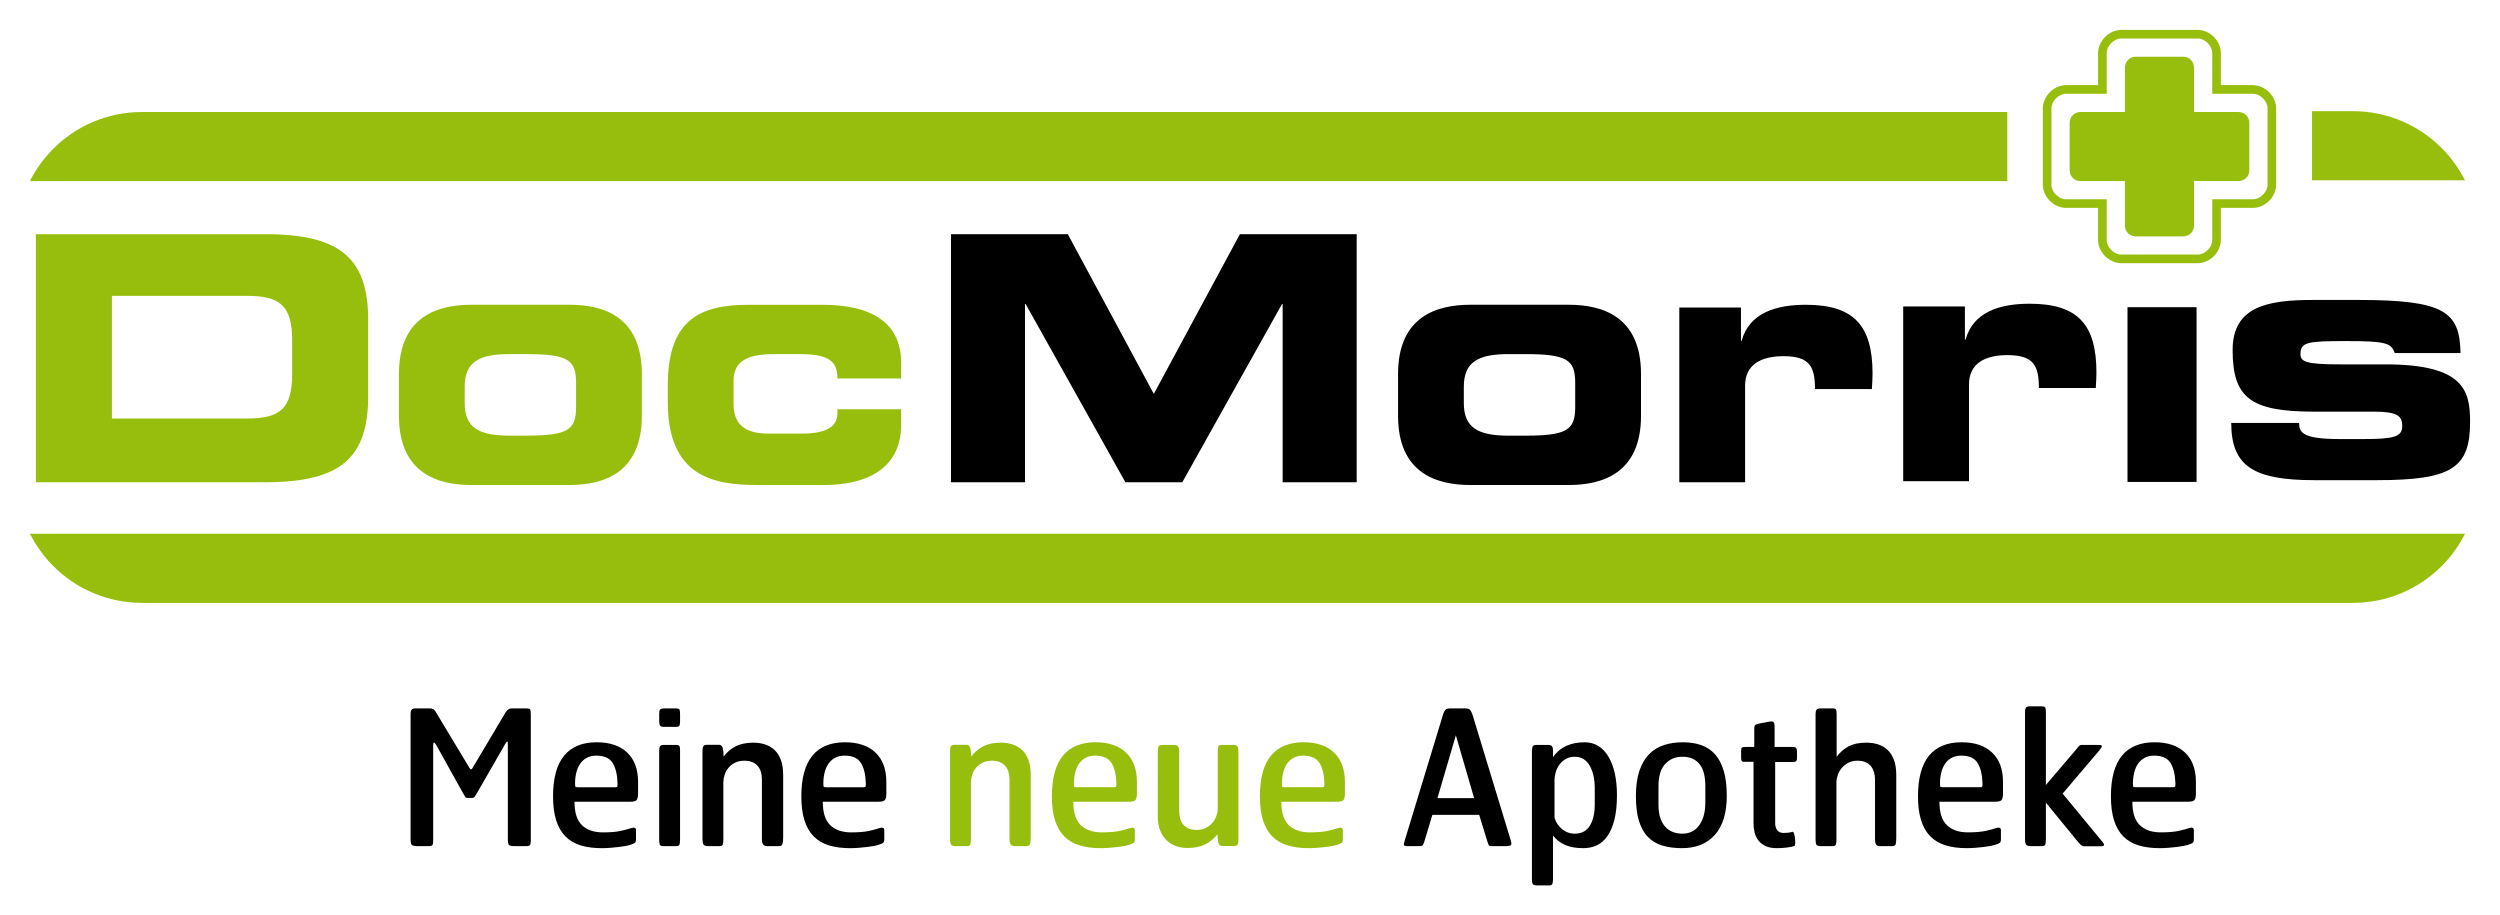 <?xml version="1.0" encoding="UTF-8" standalone="no"?>
<!-- Created with Inkscape (http://www.inkscape.org/) -->
<svg
   xmlns:svg="http://www.w3.org/2000/svg"
   xmlns="http://www.w3.org/2000/svg"
   version="1.0"
   width="167.37"
   height="61.28"
   id="svg2557">
  <defs
     id="defs2559" />
  <g
     transform="translate(-272.602,-506.581)"
     id="layer1">
    <path
       d="M 410.895,520.498 C 410.087,520.477 409.385,519.776 409.363,518.967 L 409.363,513.817 C 409.385,513.006 410.087,512.303 410.895,512.282 L 413.065,512.282 L 413.065,510.115 C 413.087,509.305 413.787,508.603 414.597,508.581 L 419.754,508.581 C 420.563,508.602 421.264,509.307 421.283,510.115 L 421.283,512.282 L 423.455,512.282 C 424.265,512.303 424.964,513.01 424.985,513.817 L 424.985,518.967 C 424.964,519.776 424.265,520.477 423.455,520.498 L 421.283,520.498 L 421.283,522.67 C 421.264,523.478 420.563,524.18 419.754,524.202 L 414.597,524.202 C 413.787,524.18 413.083,523.478 413.062,522.668 L 413.065,520.498 L 410.895,520.498 z M 409.943,518.967 C 409.94,519.181 410.055,519.43 410.245,519.617 C 410.433,519.806 410.683,519.923 410.895,519.921 L 413.643,519.921 L 413.64,522.67 C 413.639,522.882 413.755,523.132 413.947,523.32 C 414.134,523.51 414.383,523.626 414.597,523.622 L 419.754,523.622 C 419.965,523.623 420.215,523.51 420.403,523.32 C 420.592,523.132 420.707,522.882 420.707,522.67 L 420.707,519.921 L 423.455,519.921 C 423.669,519.923 423.918,519.806 424.104,519.617 C 424.293,519.43 424.41,519.182 424.408,518.967 L 424.408,513.817 C 424.41,513.603 424.293,513.353 424.104,513.165 C 423.918,512.975 423.669,512.861 423.455,512.862 L 420.707,512.862 L 420.707,510.115 C 420.707,509.901 420.592,509.651 420.403,509.463 C 420.215,509.273 419.965,509.157 419.754,509.16 L 414.597,509.16 C 414.384,509.157 414.134,509.273 413.947,509.463 C 413.758,509.651 413.639,509.901 413.643,510.115 L 413.643,512.862 L 410.895,512.862 C 410.683,512.861 410.433,512.976 410.245,513.165 C 410.057,513.353 409.94,513.603 409.943,513.817 L 409.943,518.967 z"
       id="path2438"
       style="fill:#97be0d;fill-opacity:1;fill-rule:nonzero;stroke:none" />
    <g
       transform="matrix(1.25,0,0,-1.25,349.848,532.95)"
       id="g2440">
      <path
         d="M 0,0 L -4.606,8.552 L -10.863,8.552 L -10.863,-4.734 L -6.9,-4.734 L -6.9,4.809 L -6.863,4.809 L -1.522,-4.734 L 1.525,-4.734 L 6.864,4.809 L 6.9,4.809 L 6.9,-4.734 L 10.865,-4.734 L 10.865,8.552 L 4.609,8.552 L 0,0 z M 22.22,4.773 L 16.953,4.773 C 15.155,4.773 13.081,4.148 13.081,1.064 L 13.081,-1.174 C 13.081,-4.257 15.155,-4.881 16.953,-4.881 L 22.22,-4.881 C 24.019,-4.881 26.093,-4.257 26.093,-1.174 L 26.093,1.064 C 26.093,4.148 24.019,4.773 22.22,4.773 M 22.569,-0.697 C 22.569,-1.945 22.13,-2.239 19.853,-2.239 L 19.009,-2.239 C 17.393,-2.239 16.603,-1.834 16.603,-0.494 L 16.603,0.386 C 16.603,1.725 17.393,2.13 19.009,2.13 L 19.853,2.13 C 22.13,2.13 22.569,1.836 22.569,0.588 L 22.569,-0.697 z M 38.494,1.083 C 38.494,3.671 37.486,4.772 34.916,4.772 C 33.319,4.772 31.887,4.331 31.483,2.844 L 31.447,2.844 L 31.447,4.624 L 28.144,4.624 L 28.144,-4.734 L 31.668,-4.734 L 31.668,0.44 C 31.668,1.56 32.511,2.019 33.724,2.019 C 35.136,2.019 35.411,1.45 35.411,0.258 L 38.458,0.258 C 38.476,0.588 38.494,0.845 38.494,1.083 M 43.659,0.499 C 43.659,1.618 44.502,2.076 45.713,2.076 C 47.129,2.076 47.402,1.508 47.402,0.315 L 50.45,0.315 C 50.468,0.646 50.485,0.902 50.485,1.139 C 50.485,3.728 49.477,4.828 46.907,4.828 C 45.313,4.828 43.88,4.389 43.475,2.902 L 43.44,2.902 L 43.44,4.683 L 40.135,4.683 L 40.135,-4.677 L 43.659,-4.677 L 43.659,0.499 z M 55.848,4.641 L 52.148,4.641 L 52.148,-4.718 L 55.848,-4.718 L 55.848,4.641 z M 65.965,1.58 L 63.524,1.58 C 61.688,1.58 61.413,1.727 61.413,2.131 C 61.413,2.773 61.799,2.828 63.837,2.828 C 65.946,2.828 66.277,2.737 66.46,2.186 L 69.984,2.186 C 69.947,4.388 69.14,5.03 64.534,5.03 L 62.074,5.03 C 59.651,5.03 57.779,4.682 57.779,2.351 C 57.779,-0.218 58.752,-0.934 62.037,-0.952 L 65.341,-0.952 C 66.588,-0.952 66.863,-1.172 66.863,-1.722 C 66.863,-2.292 66.441,-2.42 64.772,-2.42 L 63.524,-2.42 C 61.524,-2.42 61.34,-2.071 61.34,-1.558 L 57.705,-1.558 C 57.705,-3.87 58.9,-4.622 62.148,-4.622 L 65.486,-4.622 C 69.506,-4.622 70.497,-3.981 70.497,-1.503 C 70.497,0.166 70.184,1.58 65.965,1.58"
         id="path2442"
         style="fill:#000000;fill-opacity:1;fill-rule:nonzero;stroke:none" />
    </g>
    <g
       transform="matrix(1.25,0,0,-1.25,275.002,522.259)"
       id="g2444">
      <path
         d="M 0,0 L 0,-13.286 L 12.295,-13.286 C 16.369,-13.286 17.8,-11.946 17.8,-8.662 L 17.8,-4.625 C 17.8,-1.339 16.369,0 12.295,0 L 0,0 z M 13.727,-5.689 L 13.727,-7.487 C 13.727,-9.378 13.047,-9.873 11.305,-9.873 L 4.074,-9.873 L 4.074,-3.303 L 11.305,-3.303 C 13.047,-3.303 13.727,-3.799 13.727,-5.689"
         id="path2446"
         style="fill:#97be0d;fill-opacity:1;fill-rule:nonzero;stroke:none" />
    </g>
    <g
       transform="matrix(1.25,0,0,-1.25,304.149,526.983)"
       id="g2448">
      <path
         d="M 0,0 C -1.798,0 -3.871,-0.625 -3.871,-3.708 L -3.871,-5.947 C -3.871,-9.029 -1.798,-9.654 0,-9.654 L 5.267,-9.654 C 7.066,-9.654 9.139,-9.029 9.139,-5.947 L 9.139,-3.708 C 9.139,-0.625 7.066,0 5.267,0 L 0,0 z M 5.616,-4.185 L 5.616,-5.47 C 5.616,-6.718 5.175,-7.011 2.9,-7.011 L 2.056,-7.011 C 0.442,-7.011 -0.349,-6.607 -0.349,-5.267 L -0.349,-4.387 C -0.349,-3.048 0.442,-2.643 2.056,-2.643 L 2.9,-2.643 C 5.175,-2.643 5.616,-2.937 5.616,-4.185"
         id="path2450"
         style="fill:#97be0d;fill-opacity:1;fill-rule:nonzero;stroke:none" />
    </g>
    <g
       transform="matrix(1.25,0,0,-1.25,324.42,530.288)"
       id="g2452">
      <path
         d="M 0,0 L 1.358,0 C 2.9,0 3.396,-0.349 3.396,-1.303 L 6.809,-1.303 L 6.809,-0.46 C 6.809,1.689 5.212,2.642 2.606,2.642 L -1.358,2.642 C -3.928,2.642 -5.689,1.872 -5.689,-1.67 L -5.689,-2.569 C -5.689,-6.57 -3.231,-7.01 -0.898,-7.01 L 2.698,-7.01 C 4.717,-7.01 6.809,-6.296 6.809,-3.78 L 6.809,-2.954 L 3.396,-2.954 L 3.396,-3.175 C 3.396,-4.038 2.495,-4.258 1.505,-4.258 L -0.293,-4.258 C -1.395,-4.258 -2.166,-3.89 -2.166,-2.679 L -2.166,-1.432 C -2.166,-0.403 -1.469,0 0,0"
         id="path2454"
         style="fill:#97be0d;fill-opacity:1;fill-rule:nonzero;stroke:none" />
    </g>
    <g
       transform="matrix(1.25,0,0,-1.25,274.606,542.315)"
       id="g2456">
      <path
         d="M 0,0 C 0.317,-0.62 0.725,-1.196 1.22,-1.701 C 2.485,-2.979 4.198,-3.701 5.986,-3.701 L 124.436,-3.701 C 126.221,-3.701 127.937,-2.979 129.2,-1.701 C 129.698,-1.196 130.105,-0.62 130.42,0 L 0,0 z"
         id="path2458"
         style="fill:#97be0d;fill-opacity:1;fill-rule:nonzero;stroke:none" />
    </g>
    <g
       transform="matrix(1.25,0,0,-1.25,436.102,516.527)"
       id="g2460">
      <path
         d="M 0,0 C -1.265,1.281 -2.978,2.001 -4.765,2.001 L -6.972,2.001 L -6.972,-1.699 L 1.22,-1.699 C 0.904,-1.079 0.496,-0.503 0,0"
         id="path2462"
         style="fill:#97be0d;fill-opacity:1;fill-rule:nonzero;stroke:none" />
    </g>
    <path
       d="M 411.88,518.703 L 414.862,518.703 L 414.862,521.686 C 414.862,522.086 415.185,522.407 415.582,522.407 L 418.767,522.407 C 419.169,522.407 419.486,522.084 419.486,521.686 L 419.486,518.703 L 422.469,518.703 C 422.866,518.703 423.19,518.383 423.19,517.983 L 423.19,514.801 C 423.19,514.398 422.866,514.081 422.469,514.081 L 419.486,514.081 L 419.486,511.098 C 419.486,510.699 419.165,510.378 418.767,510.378 L 415.582,510.378 C 415.18,510.378 414.862,510.701 414.862,511.098 L 414.862,514.081 L 411.88,514.079 C 411.481,514.079 411.16,514.402 411.16,514.801 L 411.16,517.983 C 411.16,518.387 411.486,518.703 411.88,518.703"
       id="path2466"
       style="fill:#97be0d;fill-opacity:1;fill-rule:nonzero;stroke:none" />
    <g
       transform="matrix(1.25,0,0,-1.25,406.987,514.081)"
       id="g2468">
      <path
         d="M 0,0 L -99.924,0 C -101.711,0 -103.425,-0.719 -104.688,-2 C -105.184,-2.503 -105.592,-3.079 -105.908,-3.7 L 0,-3.7 L 0,0 z"
         id="path2470"
         style="fill:#97be0d;fill-opacity:1;fill-rule:nonzero;stroke:none" />
    </g>
    <g
       transform="matrix(1.25,0,0,-1.25,373.734,562.81)"
       id="g2472">
      <path
         d="M 0,0 L -2.045,6.719 C -2.085,6.833 -2.129,6.916 -2.176,6.966 C -2.223,7.016 -2.303,7.042 -2.417,7.042 L -3.244,7.042 C -3.358,7.042 -3.44,7.016 -3.49,6.966 C -3.541,6.916 -3.583,6.833 -3.616,6.719 L -5.661,0 C -5.708,-0.154 -5.724,-0.249 -5.707,-0.282 C -5.69,-0.316 -5.651,-0.333 -5.591,-0.333 L -4.866,-0.333 C -4.785,-0.333 -4.731,-0.316 -4.704,-0.282 C -4.678,-0.249 -4.647,-0.178 -4.614,-0.07 L -4.191,1.34 L -1.682,1.34 L -1.249,-0.07 C -1.215,-0.178 -1.19,-0.249 -1.173,-0.282 C -1.157,-0.316 -1.101,-0.333 -1.007,-0.333 L -0.211,-0.333 C -0.117,-0.333 -0.045,-0.317 0.005,-0.287 C 0.056,-0.257 0.054,-0.161 0,0 M -1.954,2.236 L -3.919,2.236 L -2.932,5.601 L -1.954,2.236 z M 5.581,3.561 C 5.503,3.907 5.391,4.204 5.244,4.453 C 5.097,4.701 4.916,4.893 4.701,5.027 C 4.487,5.161 4.239,5.228 3.958,5.228 C 3.596,5.228 3.273,5.164 2.988,5.037 C 2.703,4.909 2.464,4.708 2.27,4.433 L 2.27,4.805 C 2.27,4.913 2.248,4.986 2.204,5.027 C 2.16,5.067 2.101,5.087 2.027,5.087 L 1.406,5.087 C 1.271,5.087 1.193,5.055 1.173,4.992 C 1.152,4.928 1.142,4.839 1.142,4.725 L 1.142,-2.105 C 1.142,-2.233 1.158,-2.32 1.188,-2.367 C 1.219,-2.414 1.295,-2.438 1.417,-2.438 L 2.087,-2.438 C 2.162,-2.438 2.211,-2.413 2.234,-2.362 C 2.258,-2.312 2.27,-2.226 2.27,-2.105 L 2.27,0.232 C 2.451,0.003 2.672,-0.166 2.933,-0.277 C 3.194,-0.388 3.516,-0.443 3.897,-0.443 C 4.159,-0.443 4.398,-0.393 4.616,-0.292 C 4.833,-0.192 5.022,-0.027 5.183,0.201 C 5.344,0.43 5.47,0.724 5.56,1.083 C 5.651,1.442 5.696,1.88 5.696,2.397 C 5.696,2.827 5.657,3.215 5.581,3.561 M 4.507,1.91 C 4.507,1.421 4.418,1.036 4.241,0.755 C 4.064,0.473 3.795,0.333 3.434,0.333 C 3.26,0.333 3.107,0.368 2.973,0.438 C 2.839,0.508 2.727,0.592 2.637,0.689 C 2.547,0.786 2.476,0.886 2.427,0.991 C 2.376,1.094 2.351,1.18 2.351,1.247 L 2.351,3.196 C 2.351,3.324 2.371,3.461 2.412,3.608 C 2.452,3.756 2.515,3.891 2.602,4.015 C 2.689,4.139 2.802,4.243 2.943,4.327 C 3.083,4.411 3.25,4.453 3.444,4.453 C 3.785,4.453 4.047,4.295 4.232,3.98 C 4.415,3.666 4.507,3.257 4.507,2.754 L 4.507,1.91 z M 11.421,3.677 C 11.317,4.04 11.164,4.337 10.962,4.569 C 10.761,4.8 10.514,4.968 10.222,5.072 C 9.93,5.176 9.599,5.228 9.23,5.228 C 8.847,5.228 8.5,5.176 8.192,5.072 C 7.883,4.968 7.619,4.802 7.401,4.574 C 7.183,4.345 7.014,4.048 6.892,3.682 C 6.772,3.316 6.711,2.871 6.711,2.347 C 6.711,1.81 6.766,1.363 6.877,1.007 C 6.988,0.652 7.149,0.366 7.361,0.151 C 7.572,-0.064 7.831,-0.216 8.136,-0.307 C 8.442,-0.398 8.79,-0.443 9.179,-0.443 C 9.931,-0.443 10.519,-0.205 10.942,0.272 C 11.365,0.749 11.577,1.444 11.577,2.357 C 11.577,2.874 11.525,3.314 11.421,3.677 M 10.429,1.995 C 10.429,1.491 10.32,1.088 10.103,0.786 C 9.885,0.484 9.586,0.333 9.204,0.333 C 9.024,0.333 8.857,0.361 8.702,0.418 C 8.549,0.475 8.413,0.566 8.296,0.69 C 8.179,0.814 8.087,0.974 8.02,1.169 C 7.953,1.363 7.92,1.598 7.92,1.874 L 7.92,2.861 C 7.92,3.412 8.04,3.815 8.281,4.07 C 8.522,4.325 8.826,4.453 9.194,4.453 C 9.422,4.453 9.614,4.414 9.771,4.337 C 9.928,4.259 10.055,4.152 10.152,4.014 C 10.25,3.877 10.32,3.714 10.363,3.526 C 10.407,3.338 10.429,3.133 10.429,2.911 L 10.429,1.995 z M 15.338,4.372 L 15.338,4.755 C 15.338,4.822 15.323,4.876 15.293,4.916 C 15.263,4.956 15.201,4.977 15.106,4.977 L 14.139,4.977 L 14.139,6.085 C 14.139,6.185 14.121,6.257 14.084,6.301 C 14.048,6.345 13.977,6.356 13.87,6.336 L 13.331,6.236 C 13.251,6.222 13.184,6.2 13.131,6.17 C 13.078,6.14 13.051,6.078 13.051,5.984 L 13.051,4.977 L 12.568,4.977 C 12.474,4.977 12.413,4.963 12.386,4.936 C 12.359,4.909 12.346,4.856 12.346,4.775 L 12.346,4.392 C 12.346,4.325 12.356,4.273 12.376,4.236 C 12.397,4.199 12.44,4.181 12.508,4.181 L 13.011,4.181 L 13.011,0.877 C 13.011,0.709 13.031,0.546 13.071,0.388 C 13.111,0.23 13.179,0.089 13.276,-0.035 C 13.372,-0.159 13.501,-0.258 13.661,-0.333 C 13.82,-0.406 14.02,-0.443 14.26,-0.443 C 14.448,-0.443 14.633,-0.432 14.814,-0.408 C 14.996,-0.384 15.126,-0.356 15.208,-0.322 C 15.227,-0.316 15.239,-0.27 15.243,-0.186 C 15.246,-0.102 15.243,-0.013 15.232,0.081 C 15.222,0.174 15.206,0.258 15.182,0.333 C 15.159,0.406 15.133,0.44 15.106,0.433 C 15.006,0.406 14.922,0.39 14.854,0.383 C 14.787,0.376 14.704,0.373 14.602,0.373 C 14.469,0.373 14.362,0.42 14.286,0.514 C 14.208,0.608 14.17,0.739 14.17,0.907 L 14.17,4.171 L 15.096,4.171 C 15.204,4.171 15.271,4.187 15.298,4.221 C 15.324,4.255 15.338,4.305 15.338,4.372 M 20.655,0.131 L 20.655,3.475 C 20.655,3.798 20.613,4.07 20.529,4.292 C 20.445,4.513 20.329,4.691 20.182,4.825 C 20.034,4.96 19.864,5.057 19.673,5.118 C 19.481,5.178 19.279,5.208 19.063,5.208 C 18.855,5.208 18.674,5.191 18.519,5.158 C 18.365,5.124 18.224,5.074 18.096,5.007 C 17.969,4.94 17.855,4.86 17.754,4.77 C 17.653,4.679 17.556,4.574 17.462,4.453 L 17.462,6.729 C 17.462,6.864 17.448,6.949 17.421,6.986 C 17.394,7.023 17.344,7.042 17.27,7.042 L 16.575,7.042 C 16.474,7.042 16.409,7.015 16.378,6.961 C 16.348,6.907 16.333,6.83 16.333,6.729 L 16.333,0.02 C 16.333,-0.114 16.348,-0.207 16.378,-0.257 C 16.409,-0.307 16.474,-0.333 16.575,-0.333 L 17.27,-0.333 C 17.344,-0.333 17.393,-0.307 17.417,-0.257 C 17.44,-0.207 17.451,-0.114 17.451,0.02 L 17.451,3.082 C 17.451,3.203 17.475,3.333 17.522,3.47 C 17.569,3.608 17.64,3.734 17.733,3.848 C 17.828,3.962 17.945,4.056 18.086,4.13 C 18.227,4.204 18.389,4.241 18.57,4.241 C 18.744,4.241 18.892,4.214 19.013,4.16 C 19.134,4.107 19.231,4.033 19.305,3.939 C 19.379,3.845 19.433,3.737 19.466,3.616 C 19.5,3.496 19.517,3.368 19.517,3.234 L 19.517,0.03 C 19.517,-0.211 19.591,-0.333 19.738,-0.333 L 20.454,-0.333 C 20.548,-0.333 20.605,-0.297 20.625,-0.227 C 20.645,-0.156 20.655,-0.037 20.655,0.131 M 26.372,2.478 L 26.372,3.103 C 26.372,3.781 26.179,4.305 25.792,4.674 C 25.407,5.043 24.861,5.228 24.155,5.228 C 23.384,5.228 22.8,4.988 22.408,4.508 C 22.015,4.028 21.819,3.301 21.819,2.327 C 21.819,1.83 21.874,1.405 21.985,1.053 C 22.095,0.7 22.26,0.413 22.478,0.191 C 22.697,-0.03 22.968,-0.192 23.294,-0.292 C 23.62,-0.393 24.001,-0.443 24.437,-0.443 C 24.586,-0.443 24.74,-0.436 24.901,-0.423 C 25.063,-0.41 25.213,-0.394 25.354,-0.378 C 25.495,-0.361 25.618,-0.342 25.722,-0.322 C 25.827,-0.302 25.895,-0.285 25.929,-0.272 C 26.063,-0.232 26.152,-0.195 26.196,-0.161 C 26.239,-0.128 26.261,-0.064 26.261,0.03 L 26.261,0.534 C 26.261,0.588 26.238,0.625 26.191,0.645 C 26.143,0.665 26.073,0.658 25.979,0.625 C 25.885,0.591 25.717,0.546 25.476,0.489 C 25.234,0.432 24.904,0.403 24.488,0.403 C 24.011,0.403 23.639,0.531 23.37,0.786 C 23.102,1.041 22.967,1.461 22.967,2.045 L 25.959,2.045 C 26.147,2.045 26.263,2.08 26.307,2.151 C 26.35,2.221 26.372,2.331 26.372,2.478 M 25.259,2.861 C 25.249,2.834 25.217,2.821 25.163,2.821 L 23.128,2.821 C 23.054,2.821 23.014,2.836 23.007,2.866 C 23.001,2.896 22.997,2.948 22.997,3.022 C 22.997,3.223 23.019,3.415 23.063,3.596 C 23.106,3.778 23.174,3.935 23.264,4.07 C 23.355,4.204 23.472,4.312 23.617,4.392 C 23.761,4.473 23.934,4.513 24.136,4.513 C 24.552,4.513 24.842,4.384 25.007,4.125 C 25.171,3.867 25.261,3.496 25.274,3.012 C 25.274,2.938 25.269,2.888 25.259,2.861 M 31.711,-0.121 L 29.566,2.478 L 31.55,4.815 C 31.624,4.909 31.662,4.978 31.666,5.022 C 31.669,5.065 31.611,5.087 31.489,5.087 L 30.593,5.087 C 30.532,5.087 30.478,5.064 30.432,5.017 C 30.385,4.97 30.341,4.916 30.301,4.856 L 28.669,2.941 L 28.669,6.85 C 28.669,6.964 28.659,7.043 28.638,7.087 C 28.618,7.131 28.547,7.152 28.424,7.152 L 27.795,7.152 C 27.693,7.152 27.627,7.127 27.596,7.077 C 27.566,7.026 27.551,6.951 27.551,6.85 L 27.551,0.04 C 27.551,-0.094 27.569,-0.19 27.607,-0.247 C 27.643,-0.304 27.72,-0.333 27.835,-0.333 L 28.465,-0.333 C 28.56,-0.333 28.618,-0.302 28.638,-0.242 C 28.659,-0.181 28.669,-0.084 28.669,0.05 L 28.669,1.995 L 30.351,-0.06 C 30.425,-0.148 30.489,-0.216 30.543,-0.267 C 30.597,-0.317 30.657,-0.342 30.724,-0.342 L 31.6,-0.342 C 31.694,-0.342 31.753,-0.327 31.776,-0.297 C 31.8,-0.267 31.778,-0.208 31.711,-0.121 M 36.704,2.478 L 36.704,3.103 C 36.704,3.781 36.512,4.305 36.125,4.674 C 35.739,5.043 35.193,5.228 34.488,5.228 C 33.716,5.228 33.133,4.988 32.741,4.508 C 32.348,4.028 32.152,3.301 32.152,2.327 C 32.152,1.83 32.207,1.405 32.317,1.053 C 32.428,0.7 32.593,0.413 32.811,0.191 C 33.029,-0.03 33.301,-0.192 33.627,-0.292 C 33.953,-0.393 34.334,-0.443 34.77,-0.443 C 34.918,-0.443 35.073,-0.436 35.234,-0.423 C 35.395,-0.41 35.546,-0.394 35.687,-0.378 C 35.828,-0.361 35.951,-0.342 36.055,-0.322 C 36.159,-0.302 36.228,-0.285 36.261,-0.272 C 36.396,-0.232 36.485,-0.195 36.528,-0.161 C 36.572,-0.128 36.594,-0.064 36.594,0.03 L 36.594,0.534 C 36.594,0.588 36.57,0.625 36.523,0.645 C 36.476,0.665 36.406,0.658 36.312,0.625 C 36.218,0.591 36.05,0.546 35.808,0.489 C 35.567,0.432 35.237,0.403 34.821,0.403 C 34.344,0.403 33.972,0.531 33.703,0.786 C 33.434,1.041 33.3,1.461 33.3,2.045 L 36.292,2.045 C 36.48,2.045 36.596,2.08 36.639,2.151 C 36.683,2.221 36.704,2.331 36.704,2.478 M 35.591,2.861 C 35.582,2.834 35.549,2.821 35.496,2.821 L 33.461,2.821 C 33.387,2.821 33.347,2.836 33.34,2.866 C 33.333,2.896 33.33,2.948 33.33,3.022 C 33.33,3.223 33.352,3.415 33.396,3.596 C 33.439,3.778 33.506,3.935 33.597,4.07 C 33.688,4.204 33.805,4.312 33.949,4.392 C 34.094,4.473 34.267,4.513 34.468,4.513 C 34.884,4.513 35.175,4.384 35.34,4.125 C 35.504,3.867 35.593,3.496 35.607,3.012 C 35.607,2.938 35.601,2.888 35.591,2.861"
         id="path2474"
         style="fill:#000000;fill-opacity:1;fill-rule:nonzero;stroke:none" />
    </g>
    <g
       transform="matrix(1.25,0,0,-1.25,341.607,562.647)"
       id="g2476">
      <path
         d="M 0,0 L 0,3.344 C 0,3.667 -0.042,3.939 -0.126,4.161 C -0.21,4.382 -0.326,4.56 -0.474,4.695 C -0.621,4.829 -0.791,4.926 -0.982,4.987 C -1.174,5.047 -1.377,5.077 -1.592,5.077 C -1.975,5.077 -2.294,5.011 -2.549,4.878 C -2.804,4.745 -3.019,4.562 -3.193,4.33 C -3.193,4.565 -3.212,4.729 -3.249,4.823 C -3.286,4.917 -3.348,4.964 -3.435,4.964 L -4.08,4.964 C -4.181,4.964 -4.246,4.937 -4.276,4.883 C -4.307,4.83 -4.322,4.753 -4.322,4.652 L -4.322,-0.09 C -4.322,-0.225 -4.303,-0.32 -4.266,-0.378 C -4.229,-0.435 -4.154,-0.463 -4.04,-0.463 L -3.405,-0.463 C -3.311,-0.463 -3.254,-0.433 -3.234,-0.373 C -3.214,-0.312 -3.203,-0.214 -3.203,-0.08 L -3.203,2.96 C -3.203,3.08 -3.182,3.21 -3.138,3.348 C -3.094,3.485 -3.027,3.61 -2.937,3.721 C -2.846,3.832 -2.73,3.925 -2.589,3.999 C -2.448,4.073 -2.28,4.11 -2.085,4.11 C -1.911,4.11 -1.763,4.083 -1.642,4.029 C -1.521,3.975 -1.424,3.903 -1.35,3.812 C -1.276,3.721 -1.222,3.616 -1.189,3.494 C -1.155,3.373 -1.138,3.245 -1.138,3.111 L -1.138,-0.1 C -1.138,-0.342 -1.051,-0.463 -0.877,-0.463 L -0.222,-0.463 C -0.128,-0.463 -0.067,-0.428 -0.04,-0.357 C -0.013,-0.287 0,-0.168 0,0 M 5.687,2.347 L 5.687,2.972 C 5.687,3.65 5.494,4.174 5.107,4.543 C 4.721,4.913 4.175,5.098 3.47,5.098 C 2.698,5.098 2.115,4.857 1.723,4.377 C 1.33,3.897 1.133,3.17 1.133,2.196 C 1.133,1.699 1.189,1.274 1.299,0.922 C 1.41,0.569 1.575,0.282 1.793,0.061 C 2.011,-0.161 2.283,-0.322 2.609,-0.423 C 2.935,-0.524 3.316,-0.574 3.752,-0.574 C 3.9,-0.574 4.055,-0.567 4.216,-0.554 C 4.377,-0.54 4.528,-0.525 4.669,-0.509 C 4.81,-0.492 4.933,-0.473 5.037,-0.453 C 5.141,-0.433 5.21,-0.416 5.243,-0.403 C 5.378,-0.363 5.467,-0.326 5.51,-0.292 C 5.554,-0.258 5.576,-0.195 5.576,-0.101 L 5.576,0.403 C 5.576,0.457 5.552,0.494 5.505,0.514 C 5.458,0.534 5.388,0.527 5.294,0.494 C 5.2,0.46 5.032,0.415 4.79,0.358 C 4.548,0.301 4.219,0.272 3.803,0.272 C 3.326,0.272 2.953,0.4 2.685,0.655 C 2.416,0.91 2.282,1.33 2.282,1.914 L 5.273,1.914 C 5.462,1.914 5.578,1.949 5.621,2.02 C 5.665,2.091 5.687,2.2 5.687,2.347 M 4.573,2.73 C 4.563,2.703 4.531,2.69 4.478,2.69 L 2.443,2.69 C 2.369,2.69 2.329,2.705 2.322,2.735 C 2.315,2.765 2.312,2.818 2.312,2.891 C 2.312,3.093 2.334,3.284 2.377,3.465 C 2.421,3.647 2.488,3.805 2.579,3.939 C 2.669,4.073 2.787,4.181 2.931,4.261 C 3.076,4.342 3.249,4.382 3.45,4.382 C 3.867,4.382 4.157,4.253 4.322,3.994 C 4.486,3.736 4.575,3.365 4.589,2.881 C 4.589,2.807 4.584,2.757 4.573,2.73 M 11.126,-0.143 L 11.126,4.584 C 11.126,4.718 11.109,4.814 11.075,4.871 C 11.041,4.928 10.968,4.957 10.853,4.957 L 10.219,4.957 C 10.124,4.957 10.068,4.926 10.047,4.866 C 10.027,4.806 10.017,4.709 10.017,4.574 L 10.017,1.549 C 10.017,1.428 9.994,1.299 9.947,1.162 C 9.9,1.025 9.829,0.9 9.735,0.79 C 9.641,0.679 9.524,0.587 9.383,0.513 C 9.242,0.44 9.077,0.403 8.889,0.403 C 8.714,0.403 8.568,0.43 8.451,0.484 C 8.333,0.537 8.238,0.609 8.164,0.699 C 8.09,0.79 8.036,0.896 8.003,1.016 C 7.969,1.137 7.952,1.264 7.952,1.398 L 7.952,4.595 C 7.952,4.836 7.865,4.957 7.69,4.957 L 7.035,4.957 C 6.941,4.957 6.879,4.93 6.849,4.876 C 6.819,4.822 6.804,4.732 6.804,4.604 L 6.804,1.148 C 6.804,0.833 6.849,0.568 6.94,0.353 C 7.031,0.138 7.151,-0.038 7.302,-0.176 C 7.454,-0.314 7.623,-0.413 7.811,-0.473 C 7.999,-0.534 8.194,-0.564 8.395,-0.564 C 8.751,-0.564 9.054,-0.506 9.302,-0.391 C 9.55,-0.275 9.786,-0.089 10.007,0.169 C 10.007,-0.066 10.026,-0.229 10.063,-0.319 C 10.099,-0.41 10.162,-0.456 10.249,-0.456 L 10.894,-0.456 C 10.994,-0.456 11.058,-0.429 11.085,-0.375 C 11.112,-0.321 11.126,-0.244 11.126,-0.143 M 16.827,2.347 L 16.827,2.972 C 16.827,3.65 16.634,4.174 16.248,4.543 C 15.861,4.913 15.316,5.098 14.611,5.098 C 13.838,5.098 13.256,4.857 12.863,4.377 C 12.47,3.897 12.274,3.17 12.274,2.196 C 12.274,1.699 12.329,1.274 12.44,0.922 C 12.551,0.569 12.715,0.282 12.934,0.061 C 13.151,-0.161 13.424,-0.322 13.75,-0.423 C 14.075,-0.524 14.456,-0.574 14.893,-0.574 C 15.04,-0.574 15.195,-0.567 15.356,-0.554 C 15.518,-0.54 15.669,-0.525 15.81,-0.509 C 15.951,-0.492 16.073,-0.473 16.177,-0.453 C 16.281,-0.433 16.35,-0.416 16.384,-0.403 C 16.518,-0.363 16.607,-0.326 16.651,-0.292 C 16.694,-0.258 16.717,-0.195 16.717,-0.101 L 16.717,0.403 C 16.717,0.457 16.692,0.494 16.646,0.514 C 16.599,0.534 16.528,0.527 16.434,0.494 C 16.34,0.46 16.172,0.415 15.93,0.358 C 15.689,0.301 15.36,0.272 14.943,0.272 C 14.466,0.272 14.093,0.4 13.825,0.655 C 13.556,0.91 13.422,1.33 13.422,1.914 L 16.414,1.914 C 16.602,1.914 16.718,1.949 16.762,2.02 C 16.805,2.091 16.827,2.2 16.827,2.347 M 15.714,2.73 C 15.704,2.703 15.672,2.69 15.618,2.69 L 13.584,2.69 C 13.509,2.69 13.469,2.705 13.462,2.735 C 13.456,2.765 13.452,2.818 13.452,2.891 C 13.452,3.093 13.474,3.284 13.518,3.465 C 13.561,3.647 13.629,3.805 13.719,3.939 C 13.81,4.073 13.927,4.181 14.072,4.261 C 14.216,4.342 14.389,4.382 14.591,4.382 C 15.007,4.382 15.297,4.253 15.462,3.994 C 15.627,3.736 15.715,3.365 15.729,2.881 C 15.729,2.807 15.724,2.757 15.714,2.73"
         id="path2478"
         style="fill:#97be0d;fill-opacity:1;fill-rule:nonzero;stroke:none" />
    </g>
    <g
       transform="matrix(1.25,0,0,-1.25,308.137,562.886)"
       id="g2480">
      <path
         d="M 0,0 L 0,6.76 C 0,6.874 -0.007,6.959 -0.02,7.016 C -0.033,7.073 -0.097,7.102 -0.212,7.102 L -1.027,7.102 C -1.162,7.102 -1.269,7.031 -1.35,6.89 L -3.133,3.889 C -3.18,3.821 -3.227,3.825 -3.274,3.898 L -5.087,6.911 C -5.141,6.998 -5.191,7.052 -5.238,7.072 C -5.285,7.092 -5.346,7.102 -5.42,7.102 L -6.185,7.102 C -6.273,7.102 -6.336,7.082 -6.377,7.042 C -6.417,7.001 -6.437,6.914 -6.437,6.78 L -6.437,0.06 C -6.437,-0.101 -6.406,-0.196 -6.342,-0.227 C -6.279,-0.257 -6.204,-0.272 -6.117,-0.272 L -5.468,-0.272 C -5.355,-0.272 -5.286,-0.25 -5.263,-0.207 C -5.24,-0.163 -5.228,-0.097 -5.228,-0.01 L -5.228,5.127 C -5.228,5.316 -5.174,5.322 -5.067,5.148 L -3.643,2.589 C -3.576,2.468 -3.53,2.391 -3.506,2.357 C -3.483,2.324 -3.434,2.307 -3.36,2.307 L -3.138,2.307 C -3.084,2.307 -3.044,2.324 -3.017,2.357 C -2.99,2.391 -2.942,2.465 -2.875,2.579 L -1.37,5.198 C -1.317,5.285 -1.279,5.329 -1.259,5.329 C -1.239,5.329 -1.229,5.282 -1.229,5.188 L -1.229,0.06 C -1.229,-0.074 -1.209,-0.163 -1.169,-0.207 C -1.128,-0.25 -1.041,-0.272 -0.907,-0.272 L -0.232,-0.272 C -0.131,-0.272 -0.067,-0.25 -0.04,-0.207 C -0.013,-0.163 0,-0.094 0,0 M 5.746,2.538 L 5.746,3.163 C 5.746,3.841 5.553,4.365 5.166,4.735 C 4.78,5.104 4.234,5.289 3.529,5.289 C 2.757,5.289 2.174,5.049 1.782,4.568 C 1.389,4.088 1.192,3.361 1.192,2.387 C 1.192,1.891 1.248,1.466 1.358,1.113 C 1.469,0.76 1.634,0.474 1.852,0.252 C 2.07,0.03 2.342,-0.131 2.668,-0.232 C 2.994,-0.333 3.375,-0.383 3.811,-0.383 C 3.959,-0.383 4.114,-0.376 4.275,-0.363 C 4.436,-0.349 4.587,-0.334 4.728,-0.317 C 4.869,-0.301 4.992,-0.282 5.096,-0.262 C 5.2,-0.242 5.269,-0.225 5.302,-0.211 C 5.437,-0.172 5.526,-0.134 5.569,-0.101 C 5.613,-0.067 5.635,-0.004 5.635,0.091 L 5.635,0.594 C 5.635,0.648 5.611,0.685 5.564,0.705 C 5.517,0.725 5.447,0.719 5.353,0.685 C 5.259,0.651 5.091,0.606 4.849,0.549 C 4.607,0.492 4.278,0.463 3.862,0.463 C 3.385,0.463 3.012,0.591 2.744,0.846 C 2.475,1.101 2.341,1.521 2.341,2.105 L 5.333,2.105 C 5.521,2.105 5.637,2.141 5.68,2.211 C 5.724,2.282 5.746,2.391 5.746,2.538 M 4.632,2.921 C 4.622,2.895 4.59,2.881 4.537,2.881 L 2.502,2.881 C 2.428,2.881 2.388,2.896 2.381,2.926 C 2.374,2.957 2.371,3.009 2.371,3.083 C 2.371,3.284 2.393,3.475 2.436,3.657 C 2.48,3.838 2.547,3.996 2.638,4.13 C 2.728,4.264 2.846,4.372 2.991,4.453 C 3.135,4.533 3.308,4.574 3.509,4.574 C 3.926,4.574 4.216,4.444 4.381,4.186 C 4.545,3.927 4.634,3.556 4.647,3.072 C 4.647,2.999 4.643,2.948 4.632,2.921 M 7.995,6.417 L 7.995,6.76 C 7.995,6.874 7.988,6.959 7.975,7.016 C 7.961,7.073 7.897,7.102 7.783,7.102 L 7.149,7.102 C 7.034,7.102 6.96,7.082 6.927,7.042 C 6.893,7.001 6.877,6.924 6.877,6.81 L 6.877,6.447 C 6.877,6.306 6.893,6.215 6.927,6.175 C 6.96,6.135 7.028,6.115 7.128,6.115 L 7.793,6.115 C 7.874,6.115 7.927,6.135 7.954,6.175 C 7.981,6.215 7.995,6.296 7.995,6.417 M 7.995,0.08 L 7.995,4.845 C 7.995,4.96 7.985,5.039 7.964,5.082 C 7.944,5.126 7.874,5.148 7.753,5.148 L 7.118,5.148 C 7.018,5.148 6.952,5.122 6.922,5.072 C 6.892,5.022 6.877,4.946 6.877,4.845 L 6.877,0.08 C 6.877,-0.054 6.888,-0.146 6.912,-0.196 C 6.935,-0.247 6.994,-0.272 7.088,-0.272 L 7.793,-0.272 C 7.887,-0.272 7.944,-0.247 7.964,-0.196 C 7.985,-0.146 7.995,-0.054 7.995,0.08 M 13.517,0.191 L 13.517,3.536 C 13.517,3.858 13.475,4.13 13.392,4.352 C 13.307,4.574 13.191,4.751 13.044,4.886 C 12.896,5.02 12.727,5.117 12.535,5.178 C 12.344,5.238 12.14,5.268 11.926,5.268 C 11.543,5.268 11.224,5.202 10.969,5.069 C 10.713,4.936 10.498,4.753 10.324,4.521 C 10.324,4.756 10.305,4.92 10.269,5.014 C 10.231,5.108 10.169,5.155 10.082,5.155 L 9.437,5.155 C 9.337,5.155 9.271,5.128 9.241,5.075 C 9.211,5.021 9.196,4.944 9.196,4.843 L 9.196,0.101 C 9.196,-0.033 9.214,-0.129 9.251,-0.187 C 9.288,-0.244 9.363,-0.272 9.478,-0.272 L 10.113,-0.272 C 10.206,-0.272 10.264,-0.242 10.284,-0.181 C 10.304,-0.121 10.314,-0.023 10.314,0.112 L 10.314,3.15 C 10.314,3.271 10.335,3.401 10.379,3.539 C 10.423,3.677 10.49,3.801 10.581,3.912 C 10.672,4.024 10.787,4.116 10.929,4.19 C 11.07,4.264 11.237,4.301 11.432,4.301 C 11.606,4.301 11.755,4.274 11.875,4.221 C 11.996,4.167 12.093,4.094 12.168,4.004 C 12.241,3.912 12.295,3.807 12.329,3.686 C 12.362,3.564 12.379,3.436 12.379,3.302 L 12.379,0.091 C 12.379,-0.151 12.466,-0.272 12.641,-0.272 L 13.296,-0.272 C 13.389,-0.272 13.45,-0.237 13.477,-0.166 C 13.504,-0.096 13.517,0.023 13.517,0.191 M 19.043,2.538 L 19.043,3.163 C 19.043,3.841 18.85,4.365 18.464,4.735 C 18.078,5.104 17.532,5.289 16.827,5.289 C 16.055,5.289 15.472,5.049 15.079,4.568 C 14.687,4.088 14.49,3.361 14.49,2.387 C 14.49,1.891 14.546,1.466 14.656,1.113 C 14.767,0.76 14.932,0.474 15.15,0.252 C 15.368,0.03 15.64,-0.131 15.966,-0.232 C 16.292,-0.333 16.673,-0.383 17.109,-0.383 C 17.257,-0.383 17.411,-0.376 17.573,-0.363 C 17.734,-0.349 17.885,-0.334 18.026,-0.317 C 18.167,-0.301 18.29,-0.282 18.394,-0.262 C 18.498,-0.242 18.567,-0.225 18.6,-0.211 C 18.735,-0.172 18.823,-0.134 18.867,-0.101 C 18.911,-0.067 18.933,-0.004 18.933,0.091 L 18.933,0.594 C 18.933,0.648 18.909,0.685 18.862,0.705 C 18.815,0.725 18.745,0.719 18.651,0.685 C 18.557,0.651 18.389,0.606 18.147,0.549 C 17.905,0.492 17.576,0.463 17.16,0.463 C 16.683,0.463 16.31,0.591 16.042,0.846 C 15.773,1.101 15.639,1.521 15.639,2.105 L 18.63,2.105 C 18.819,2.105 18.934,2.141 18.978,2.211 C 19.022,2.282 19.043,2.391 19.043,2.538 M 17.93,2.921 C 17.92,2.895 17.888,2.881 17.835,2.881 L 15.8,2.881 C 15.726,2.881 15.686,2.896 15.679,2.926 C 15.672,2.957 15.669,3.009 15.669,3.083 C 15.669,3.284 15.69,3.475 15.734,3.657 C 15.778,3.838 15.845,3.996 15.936,4.13 C 16.026,4.264 16.144,4.372 16.288,4.453 C 16.433,4.533 16.606,4.574 16.807,4.574 C 17.224,4.574 17.514,4.444 17.679,4.186 C 17.843,3.927 17.932,3.556 17.945,3.072 C 17.945,2.999 17.94,2.948 17.93,2.921"
         id="path2482"
         style="fill:#000000;fill-opacity:1;fill-rule:nonzero;stroke:none" />
    </g>
  </g>
</svg>
